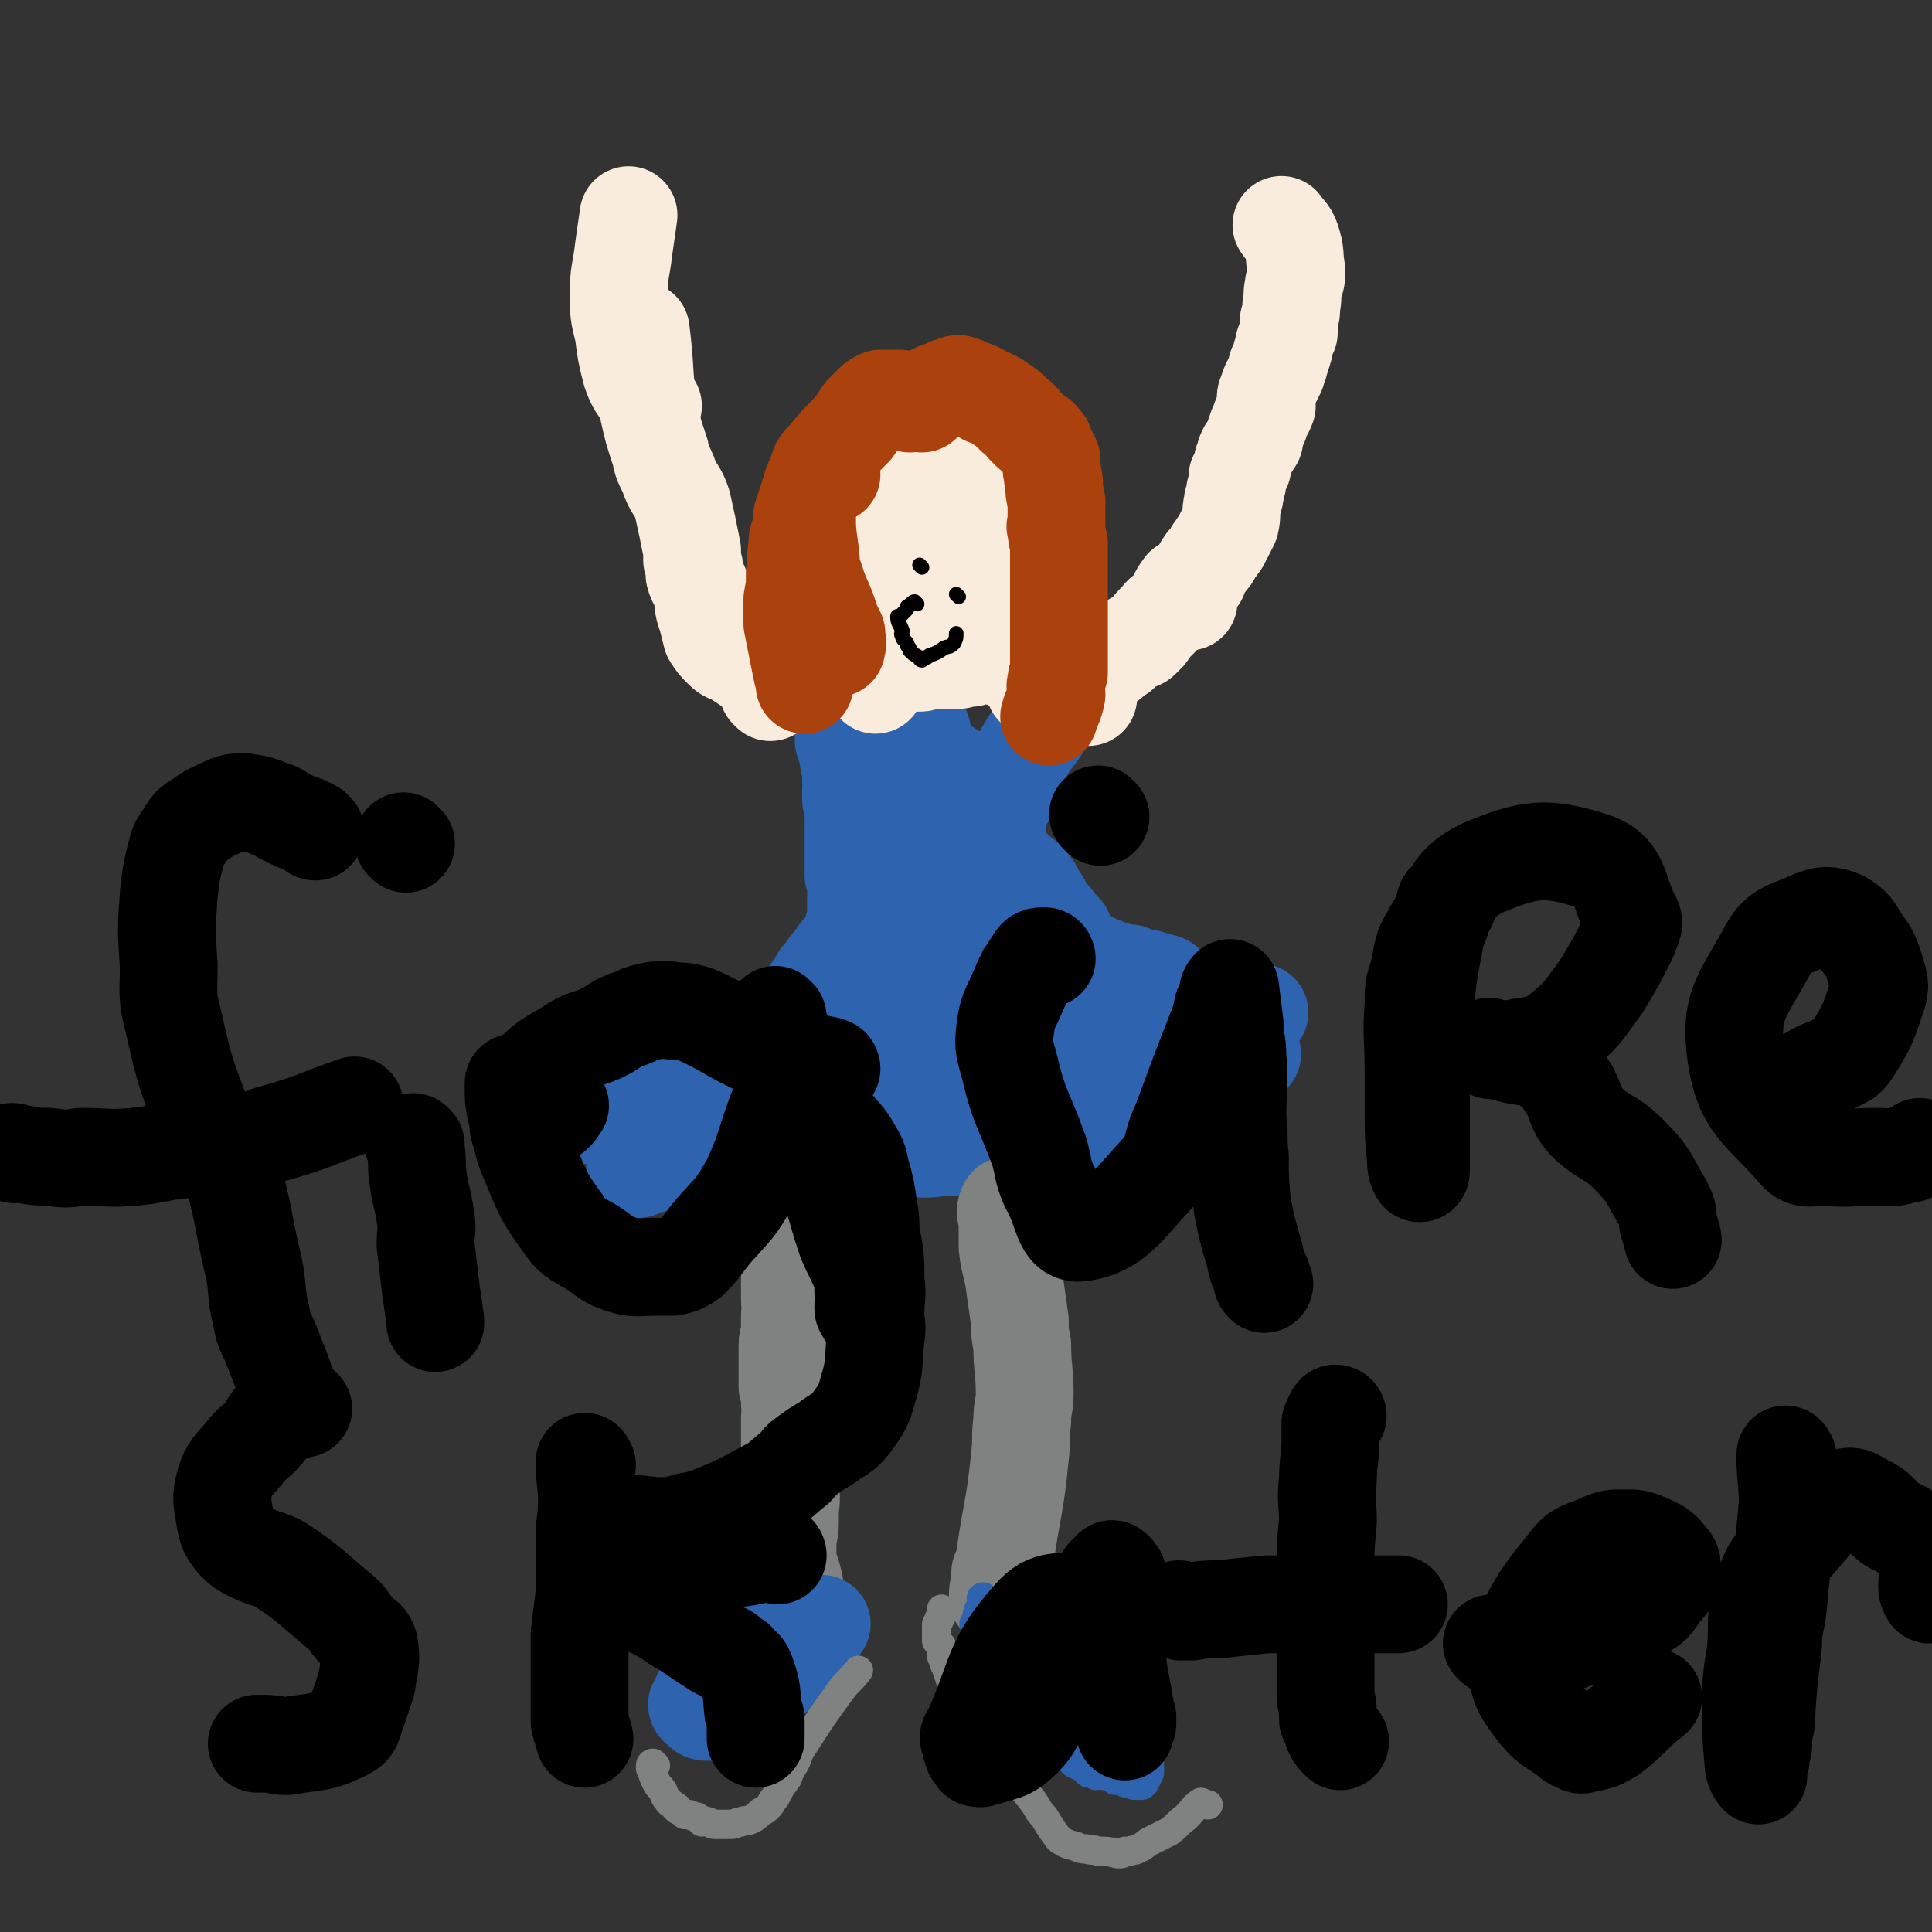 <svg viewBox='0 0 790 790' version='1.1' xmlns='http://www.w3.org/2000/svg' xmlns:xlink='http://www.w3.org/1999/xlink'><rect x="0" y="0" width="790" height="790" fill="#333333" stroke="none"/><g fill='none' stroke='#2D63AF' stroke-width='40' stroke-linecap='round' stroke-linejoin='round'><path d='M346,302c0,0 -1,-1 -1,-1 0,0 0,1 0,2 1,1 1,0 1,1 1,1 0,1 0,2 1,1 0,1 1,3 0,1 0,1 0,2 1,4 1,4 1,8 1,2 0,2 0,4 0,2 0,2 0,4 1,3 1,3 1,5 1,2 0,2 0,3 0,3 0,3 0,6 0,1 0,1 0,2 0,2 0,2 0,3 0,1 0,1 0,2 0,1 0,1 0,1 0,2 0,2 0,3 0,3 0,3 0,6 1,2 1,2 1,4 1,2 0,2 0,5 0,3 0,3 0,7 0,2 1,2 0,4 0,0 -1,0 -1,1 0,1 0,1 0,2 0,1 -1,1 -1,2 0,1 0,1 -1,2 0,1 0,1 -1,1 -1,2 -2,2 -3,4 -1,1 -1,1 -1,2 -1,1 -1,0 -1,1 -1,1 0,1 -1,1 0,1 0,1 -1,1 0,1 0,1 -1,2 -1,1 -1,1 -2,2 -1,1 -1,1 -1,2 -1,2 -1,2 -1,3 -1,1 -1,1 -2,1 -1,3 -1,3 -2,5 0,1 0,1 -1,2 -1,2 -1,1 -1,3 -1,1 0,1 -1,2 0,2 -1,2 -2,4 -1,2 -1,2 -2,4 -2,2 -2,2 -4,4 '/><path d='M431,289c0,0 -1,-2 -1,-1 -2,3 -2,5 -4,9 -4,6 -5,6 -8,12 -3,4 -3,4 -4,9 -1,2 -1,2 -1,5 -1,3 -2,2 -3,5 -1,3 -1,3 -2,5 -1,2 0,2 0,3 -1,2 -1,2 -1,4 -1,2 -1,2 0,5 0,1 0,1 0,2 2,3 2,3 5,6 4,4 4,4 8,7 1,2 1,1 2,3 1,1 1,1 1,2 1,1 1,1 2,3 1,1 1,1 1,2 1,2 1,2 2,4 0,0 0,0 1,1 0,0 0,0 1,1 1,0 1,0 1,1 1,1 0,1 1,1 0,1 0,1 1,1 1,1 1,1 2,2 '/><path d='M377,299c0,0 -1,-2 -1,-1 1,4 2,5 3,10 1,10 1,10 1,20 0,6 0,6 -1,13 0,6 0,6 1,12 0,7 0,7 0,14 '/><path d='M389,316c0,0 -1,-2 -1,-1 1,3 2,4 2,8 1,5 2,5 2,10 0,7 0,7 -1,14 0,6 1,6 0,12 0,6 -1,6 -3,12 -2,5 -2,5 -5,10 -2,4 -2,4 -4,8 -1,2 -1,2 -2,3 '/><path d='M408,367c0,0 -1,-1 -1,-1 0,0 0,-1 1,-1 0,1 0,1 1,1 2,3 2,3 5,5 3,3 3,2 6,4 2,2 1,2 3,4 1,1 1,1 3,3 1,1 1,1 2,2 1,1 1,1 2,2 3,2 3,2 5,4 1,0 1,0 3,1 1,0 1,1 2,1 3,1 3,1 6,1 7,3 7,3 14,5 1,1 1,0 2,0 1,1 1,1 2,1 3,1 3,1 5,1 3,1 3,1 7,2 '/><path d='M342,407c0,0 -1,-1 -1,-1 -2,2 -2,3 -4,5 -2,2 -3,1 -4,3 -7,7 -5,8 -13,14 -4,4 -5,3 -11,5 -3,1 -3,1 -6,1 -2,1 -2,1 -4,2 -2,0 -2,0 -4,0 -1,1 -1,0 -2,0 -2,1 -2,0 -4,1 -3,3 -3,3 -7,6 '/><path d='M302,451c0,0 -2,-1 -1,-1 5,-1 6,0 11,-1 6,0 5,-2 11,-3 7,-1 7,0 14,-1 6,0 6,0 12,-1 4,0 4,0 7,-1 7,0 7,0 14,-1 6,0 6,0 12,-1 5,0 5,0 9,0 13,-1 13,-1 26,-2 4,0 4,0 8,-1 4,0 4,0 7,-1 4,0 4,0 7,-1 3,0 3,0 6,0 3,0 3,0 5,0 2,1 2,2 4,3 '/><path d='M358,414c0,0 -1,-1 -1,-1 0,0 1,1 2,1 3,1 3,0 7,0 5,0 5,0 10,0 4,0 4,1 9,0 4,0 4,0 8,-1 9,-1 9,-1 17,-3 8,-1 8,-1 15,-2 5,0 5,0 10,0 '/><path d='M376,408c0,0 -1,-1 -1,-1 0,0 -1,0 -1,0 4,1 4,0 9,0 6,1 6,1 13,2 8,1 8,1 16,1 5,0 5,0 11,0 4,1 4,1 9,1 '/><path d='M455,406c0,0 -1,-1 -1,-1 0,0 0,-1 1,-1 1,1 1,1 2,2 1,2 2,2 3,4 3,3 2,4 5,6 8,4 9,3 18,6 3,1 3,1 6,1 2,1 2,1 3,0 2,0 2,1 4,0 3,-1 3,-1 6,-3 '/><path d='M474,410c0,0 -1,-1 -1,-1 1,0 2,1 4,2 3,2 3,2 6,3 4,2 4,1 8,3 2,1 1,2 3,2 2,1 3,0 5,-1 3,0 3,0 6,-1 4,-1 4,-1 8,-2 1,0 1,0 2,-1 '/><path d='M512,431c0,0 0,-1 -1,-1 -1,0 -1,0 -2,0 -1,1 -1,2 -3,3 -6,3 -6,3 -13,6 -6,3 -6,3 -11,5 -5,3 -5,3 -10,5 -5,2 -5,2 -10,3 -6,1 -7,1 -13,3 -5,1 -5,1 -9,3 '/><path d='M302,432c0,0 0,-1 -1,-1 -1,0 -1,0 -3,0 -1,1 -1,1 -2,2 -1,0 -1,0 -1,1 -2,1 -2,0 -3,1 -2,1 -2,1 -5,3 -14,8 -13,10 -28,17 -5,2 -5,1 -10,2 -3,0 -3,0 -7,-1 '/><path d='M261,478c0,0 -2,-1 -1,-1 2,-1 3,-1 7,-1 3,-1 3,-1 6,-2 5,-1 5,-1 10,-2 8,-1 8,-1 16,-1 10,-2 10,-1 19,-3 13,-2 13,-3 26,-6 14,-4 14,-4 27,-9 '/><path d='M305,468c0,0 -1,-1 -1,-1 0,0 1,0 1,0 3,1 3,1 7,1 29,1 29,1 58,1 8,1 8,1 16,0 8,0 8,0 17,0 16,-1 16,-2 32,-3 6,0 6,0 12,0 '/></g>
<g fill='none' stroke='#808282' stroke-width='40' stroke-linecap='round' stroke-linejoin='round'><path d='M322,482c0,0 -1,-2 -1,-1 0,4 0,5 0,10 1,3 0,3 0,6 0,3 0,3 0,6 1,4 2,4 2,9 1,4 0,4 0,9 0,5 0,5 0,10 0,4 1,4 0,7 0,4 0,4 0,7 0,2 -1,2 -1,5 0,2 0,2 0,5 0,6 0,6 0,12 1,3 1,3 1,7 1,3 0,3 0,6 0,2 0,2 0,5 0,2 0,2 0,5 0,2 0,2 0,3 0,2 0,2 0,4 0,2 0,2 0,4 0,3 0,3 0,5 0,5 1,5 0,11 0,2 0,2 0,5 0,3 0,3 -1,7 0,4 0,4 0,8 1,6 2,6 3,12 '/><path d='M413,494c0,0 0,-1 -1,-1 0,0 0,0 0,0 -1,2 -1,3 0,5 0,6 0,6 0,12 1,8 2,8 3,16 1,7 1,7 2,14 0,5 0,5 1,10 0,10 1,10 1,20 0,5 -1,5 -1,11 -1,7 0,7 -1,15 -2,20 -3,20 -6,40 0,1 0,1 0,3 -1,2 -1,2 -2,4 0,3 0,3 0,5 -1,3 -1,2 -1,5 '/></g>
<g fill='none' stroke='#2D63AF' stroke-width='40' stroke-linecap='round' stroke-linejoin='round'><path d='M312,660c0,0 -1,-1 -1,-1 0,0 -1,0 -1,1 -3,4 -3,4 -6,8 -4,6 -5,6 -9,12 -3,4 -2,4 -4,7 -2,2 -2,2 -3,4 -1,1 0,1 -1,2 -1,2 -1,2 -2,4 0,1 1,1 1,1 1,1 1,2 3,2 2,0 2,0 5,0 3,-1 3,0 6,-1 3,-2 3,-2 6,-4 '/><path d='M308,694c0,0 -2,0 -1,-1 5,-5 6,-5 12,-10 3,-3 3,-3 6,-6 3,-3 3,-3 5,-6 2,-2 2,-3 4,-5 1,-2 1,-1 2,-2 '/></g>
<g fill='none' stroke='#808282' stroke-width='12' stroke-linecap='round' stroke-linejoin='round'><path d='M268,722c0,0 -1,-1 -1,-1 0,0 -1,0 -1,1 0,0 0,0 0,1 1,2 1,3 2,5 1,2 1,2 2,3 2,2 1,3 3,5 1,2 2,1 3,3 1,0 1,0 1,1 2,1 2,1 3,2 1,0 1,0 2,0 2,1 2,1 3,1 1,1 1,1 2,2 1,0 1,-1 2,0 2,0 2,1 3,1 3,0 3,0 7,0 2,0 2,-1 4,-1 2,-1 2,0 4,-1 2,-1 2,-1 4,-3 2,-1 2,-1 3,-2 2,-2 1,-2 3,-4 2,-4 2,-4 5,-8 1,-3 1,-3 3,-6 2,-4 1,-4 4,-8 7,-11 7,-11 15,-22 3,-4 4,-4 7,-8 0,0 0,0 0,0 '/></g>
<g fill='none' stroke='#2D63AF' stroke-width='12' stroke-linecap='round' stroke-linejoin='round'><path d='M403,659c0,0 0,-1 -1,-1 -1,0 -1,0 -2,1 0,0 0,-1 0,0 -1,2 0,2 0,5 1,2 1,2 2,5 2,3 2,3 3,6 1,2 1,2 2,4 1,1 1,1 3,3 1,1 1,1 2,3 2,3 2,3 5,6 1,2 1,2 2,3 3,4 3,4 5,7 1,1 1,1 1,2 1,1 1,1 2,2 1,1 1,1 2,2 1,1 0,2 1,3 1,1 0,1 1,2 2,2 2,2 4,4 0,1 0,1 1,2 0,1 1,1 1,1 1,1 1,1 2,2 2,1 2,1 4,2 1,1 1,1 2,2 2,0 2,0 3,1 1,0 1,-1 3,0 2,0 2,0 4,1 1,0 1,0 1,1 1,0 2,-1 3,0 0,0 0,0 1,1 0,0 0,0 1,0 1,0 1,0 1,0 1,1 1,1 3,1 0,0 0,0 1,0 0,0 0,0 1,0 0,-1 0,-1 1,-1 1,-2 1,-2 2,-4 0,0 0,0 0,-1 0,-2 0,-2 0,-3 -1,-3 -1,-3 -1,-5 -1,-3 -1,-3 -2,-6 -1,-5 -1,-6 -4,-10 -4,-4 -4,-5 -9,-8 -10,-5 -11,-4 -21,-9 -5,-2 -5,-2 -10,-5 -2,-1 -2,-1 -4,-2 -6,-5 -6,-5 -11,-10 -2,-2 -2,-2 -3,-4 -1,-1 -1,-1 -1,-3 -1,-1 -1,-1 -2,-3 0,0 0,0 0,-1 -1,-1 -1,-2 0,-2 1,1 1,2 4,4 6,5 6,5 13,10 4,3 4,3 7,6 3,3 3,3 5,5 4,4 4,4 7,8 5,4 5,4 9,8 3,3 4,3 7,7 2,2 1,2 2,4 1,2 1,2 2,3 1,1 2,2 1,2 -5,-1 -6,-1 -12,-4 -4,-3 -4,-4 -7,-6 -4,-3 -4,-3 -8,-6 -3,-2 -3,-2 -6,-5 -2,-2 -2,-2 -4,-4 -2,-2 -3,-2 -4,-3 -2,-2 -2,-2 -3,-4 0,-1 -1,-2 0,-2 1,-1 2,0 3,0 8,5 8,5 15,10 7,5 7,5 13,11 7,7 7,7 14,14 1,1 0,1 1,2 1,1 1,1 1,2 1,0 1,1 1,1 -5,-1 -6,-2 -10,-4 -7,-4 -7,-4 -13,-8 -4,-3 -4,-4 -8,-7 -4,-4 -4,-4 -7,-7 -4,-3 -4,-3 -7,-6 -3,-5 -3,-5 -6,-10 0,0 -1,-1 0,-1 1,-1 2,-1 4,0 3,0 3,1 6,3 3,2 4,2 6,6 7,10 6,10 13,21 5,6 9,9 10,13 0,1 -5,0 -8,-2 -4,-1 -4,-2 -7,-4 -5,-3 -4,-4 -9,-7 -4,-4 -4,-4 -9,-7 -4,-4 -4,-3 -8,-7 -3,-3 -3,-3 -5,-6 -2,-3 -1,-3 -2,-6 -1,-2 -2,-2 -3,-4 0,-1 0,-1 -1,-3 0,-2 0,-2 0,-5 -1,-1 -1,-1 0,-2 0,-1 0,0 1,0 5,0 5,0 9,1 6,1 6,1 11,3 8,4 8,5 15,9 5,2 5,1 10,4 4,2 5,1 8,4 5,6 5,7 9,14 2,3 2,3 3,6 0,2 0,2 1,3 0,2 0,2 1,4 0,0 0,0 0,1 1,1 1,1 1,1 -2,-1 -3,-1 -6,-3 -4,-2 -4,-2 -8,-5 -3,-3 -4,-3 -7,-6 -3,-3 -3,-3 -6,-6 -5,-5 -5,-5 -9,-10 -2,-2 -2,-3 -3,-5 -2,-3 -3,-3 -4,-6 -3,-5 -3,-5 -4,-10 -1,-2 0,-2 0,-4 -1,-2 -1,-2 -2,-4 0,-1 0,-1 1,-2 0,-1 1,-1 1,-2 0,0 -1,0 0,0 0,-1 1,-1 1,0 -1,0 -1,1 -2,2 '/></g>
<g fill='none' stroke='#808282' stroke-width='12' stroke-linecap='round' stroke-linejoin='round'><path d='M386,659c0,0 -1,-1 -1,-1 0,0 1,1 0,2 0,1 0,1 -1,2 0,1 0,1 -1,2 0,2 0,2 0,5 0,1 0,1 0,2 1,1 1,1 2,2 0,2 0,2 0,4 0,1 1,1 1,3 1,2 1,2 2,5 1,3 1,3 2,6 1,3 1,3 2,5 0,3 0,3 1,5 1,3 1,3 2,5 2,4 2,4 4,8 1,2 1,2 2,4 3,3 3,2 7,5 3,2 3,2 6,4 4,4 4,4 8,9 3,4 2,4 5,7 3,5 3,5 6,9 3,2 3,2 7,3 2,1 2,1 4,1 3,1 3,0 5,1 4,0 4,0 8,1 2,0 2,0 3,-1 1,0 1,0 2,0 2,-1 2,0 3,-1 3,-1 3,-2 5,-3 4,-2 4,-2 8,-4 4,-3 3,-3 7,-6 3,-3 3,-4 6,-6 1,0 1,1 3,1 '/></g>
<g fill='none' stroke='#F9ECDC' stroke-width='12' stroke-linecap='round' stroke-linejoin='round'><path d='M343,287c0,0 -1,-1 -1,-1 0,0 0,0 -1,0 -1,0 -1,0 -2,0 -2,0 -2,1 -3,0 -2,0 -2,0 -3,0 -1,-1 -1,0 -2,-1 -1,0 -1,-1 -2,-1 0,0 -1,1 -1,0 -1,0 -1,-1 -2,-2 -1,-1 -1,-1 -2,-1 -2,-2 -2,-2 -4,-4 -2,-2 -3,-1 -5,-4 -4,-3 -3,-4 -6,-8 -2,-4 -2,-4 -5,-8 '/><path d='M340,279c0,0 -1,-1 -1,-1 -1,-1 0,-1 -1,-1 -2,-1 -2,-1 -4,-2 -6,-5 -7,-5 -13,-11 -2,-2 -1,-3 -2,-6 -1,-4 -1,-4 -2,-9 '/></g>
<g fill='none' stroke='#F9ECDC' stroke-width='40' stroke-linecap='round' stroke-linejoin='round'><path d='M315,283c0,0 -1,-1 -1,-1 0,-1 1,0 1,-1 5,-2 4,-2 9,-4 4,-1 5,-1 9,-2 3,0 3,-1 7,-1 2,-1 2,0 4,-1 2,0 2,0 4,-1 1,0 1,0 3,0 3,0 3,0 5,0 5,-1 5,-1 10,-1 2,0 2,0 5,0 2,0 2,0 5,0 2,0 2,-1 4,-1 2,0 2,0 4,0 1,0 1,0 2,0 2,0 2,0 3,0 3,0 3,0 6,-1 1,0 1,0 2,0 1,-1 2,0 3,-1 2,0 2,0 5,-1 3,0 3,0 5,0 4,0 4,0 8,-1 2,0 2,0 4,0 1,0 1,0 3,0 3,1 3,1 7,2 3,1 3,1 6,2 2,1 2,1 4,3 '/><path d='M424,282c0,0 -1,-1 -1,-1 0,-1 1,-1 2,-1 0,0 0,0 1,0 2,0 2,-1 4,-1 1,-1 1,-1 3,-2 1,0 1,-1 2,-1 1,0 1,1 2,0 1,0 1,-1 2,-1 2,0 2,0 3,0 1,0 1,0 3,-1 '/><path d='M445,285c0,0 0,-1 -1,-1 -1,-1 -1,-1 -3,-2 -1,0 -2,1 -1,0 1,-2 2,-2 4,-4 3,-3 2,-3 5,-5 2,-2 2,-2 5,-3 2,-2 2,-2 4,-3 3,-3 3,-3 6,-5 2,0 2,0 3,-1 1,-1 1,-1 2,-2 2,-3 2,-3 5,-6 2,-3 3,-2 5,-5 3,-4 2,-4 5,-8 '/><path d='M486,246c0,0 -1,-1 -1,-1 0,0 0,0 1,-1 1,-2 0,-2 1,-4 1,-2 1,-2 3,-4 1,-3 1,-3 3,-6 2,-2 2,-2 3,-4 1,-2 1,-1 2,-3 2,-2 1,-2 3,-5 1,-2 1,-2 2,-4 1,-4 0,-4 1,-8 0,-2 1,-2 1,-5 1,-3 1,-3 1,-6 1,-2 1,-2 2,-4 0,-2 0,-2 1,-4 0,-1 0,-1 1,-3 1,-1 1,-1 2,-3 1,-1 1,-1 1,-3 1,-3 1,-3 2,-5 1,-4 2,-4 3,-7 0,-3 -1,-3 0,-5 1,-3 1,-3 2,-5 1,-2 1,-2 2,-4 0,-2 0,-2 1,-3 0,-2 1,-2 1,-4 1,-2 1,-2 1,-4 1,-3 1,-3 2,-5 0,-2 0,-3 0,-5 1,-3 1,-3 1,-6 1,-4 0,-4 1,-8 0,-2 1,-2 1,-4 0,-1 0,-1 0,-3 -1,-6 0,-6 -2,-12 -1,-3 -2,-3 -4,-6 '/><path d='M316,278c0,0 0,-1 -1,-1 -1,-1 -2,-1 -3,-2 -3,-1 -3,-1 -6,-3 -3,-2 -3,-2 -6,-4 -3,-1 -3,-1 -5,-3 -2,-2 -2,-2 -4,-5 -1,-4 -1,-4 -2,-8 -2,-5 -1,-5 -2,-10 -1,-4 -2,-3 -3,-7 0,-3 0,-3 -1,-6 0,-2 0,-2 0,-4 -2,-10 -2,-10 -4,-19 -2,-6 -3,-5 -5,-10 -2,-6 -3,-5 -4,-11 -3,-9 -3,-9 -5,-18 -2,-16 -1,-16 -3,-32 '/><path d='M267,166c0,0 -1,-1 -1,-1 -1,-1 -1,-1 -2,-2 -3,-5 -4,-5 -6,-11 -2,-8 -2,-8 -3,-16 -2,-8 -2,-8 -2,-16 0,-9 1,-9 2,-18 1,-7 1,-7 2,-14 '/><path d='M358,280c0,0 -1,-1 -1,-1 0,0 0,0 0,-1 1,0 0,-1 0,-1 0,-1 0,-2 0,-3 1,-1 1,-1 2,-2 0,0 -1,-1 -1,-1 1,-1 1,-1 2,-3 0,0 0,0 1,-1 1,-1 1,-1 1,-2 1,-2 2,-2 3,-4 1,-3 2,-3 2,-6 1,-10 1,-10 1,-20 0,-1 0,-1 -1,-3 0,-3 0,-3 -1,-7 0,-3 -1,-3 -1,-6 0,-7 1,-7 2,-15 '/><path d='M412,270c0,0 0,-1 -1,-1 -1,-1 -1,0 -2,-1 -1,-1 -1,-1 -2,-3 -2,-2 -2,-2 -4,-4 -1,-2 -1,-2 -2,-4 -2,-3 -2,-3 -3,-5 0,-3 0,-3 -1,-5 -1,-3 -1,-2 -2,-5 -4,-6 -4,-6 -7,-13 -2,-5 -2,-5 -4,-10 -2,-11 -3,-11 -4,-22 -1,-3 0,-3 0,-6 '/><path d='M394,246c0,0 0,-1 -1,-1 -2,0 -2,1 -4,0 -2,0 -2,0 -4,-1 -3,-3 -2,-4 -5,-8 -2,-3 -3,-3 -4,-7 -1,-3 0,-3 -1,-6 -1,-4 -2,-4 -2,-8 -1,-4 0,-4 -1,-7 0,-3 0,-3 0,-5 1,-3 0,-3 2,-5 2,-4 2,-4 5,-7 1,-1 1,-1 3,-1 2,0 2,0 4,1 2,0 2,0 3,2 2,2 3,2 3,4 2,5 2,5 2,11 1,1 1,1 0,3 0,2 0,2 0,3 -1,1 0,2 -1,2 -3,1 -4,1 -8,1 -3,-1 -3,-1 -5,-2 -6,-3 -7,-2 -12,-5 -3,-2 -2,-3 -4,-6 -1,-2 -1,-2 -2,-4 -2,-3 -2,-3 -4,-7 0,-2 0,-2 -1,-4 0,-2 1,-2 1,-4 0,-2 0,-2 0,-4 1,-1 1,-1 2,-2 2,-1 2,-2 5,-2 3,0 4,0 6,1 7,3 8,2 13,7 3,3 2,5 3,10 1,8 5,10 1,16 -6,9 -10,8 -21,14 -2,1 -2,0 -3,0 -2,0 -2,1 -3,0 -2,-2 -3,-2 -4,-4 -2,-8 -1,-9 -2,-17 0,-4 1,-4 1,-8 0,-3 0,-3 0,-6 1,-3 1,-3 2,-5 2,-4 2,-4 4,-6 4,-4 3,-6 8,-7 7,-2 8,-1 15,0 4,0 4,1 7,3 3,1 3,2 5,4 3,3 3,3 5,6 3,8 4,8 6,16 0,3 -1,3 -1,7 -1,3 -1,3 -2,7 -1,2 -1,3 -3,5 -1,2 -1,2 -3,4 -2,1 -2,1 -4,2 -2,1 -2,1 -5,2 -4,1 -4,1 -8,1 -4,1 -4,1 -8,0 -5,-1 -5,-1 -10,-2 -2,-1 -2,-1 -3,-2 -1,-1 -2,-1 -3,-3 -1,-2 0,-2 -1,-4 0,-4 -1,-4 -1,-7 0,-5 1,-5 1,-9 1,-3 1,-3 2,-6 2,-5 2,-5 5,-9 2,-2 2,-2 4,-3 5,-1 5,-1 10,-2 2,0 2,0 5,0 2,0 3,0 4,0 4,1 4,2 7,4 2,1 3,1 4,4 2,7 2,7 4,15 0,3 0,3 0,5 -1,3 -1,3 -2,6 0,3 0,3 -2,5 -2,4 -2,4 -5,7 -2,2 -3,2 -5,3 -7,1 -7,1 -14,1 -2,0 -2,0 -5,-1 -2,0 -2,0 -4,-1 -2,-1 -2,0 -4,-1 -2,-2 -3,-2 -5,-5 -1,-2 -1,-3 -1,-5 -1,-4 -1,-4 -1,-7 0,-7 -2,-8 1,-15 2,-5 4,-6 9,-9 2,-1 2,-1 5,0 6,3 7,2 13,6 3,3 3,3 5,7 1,3 1,3 2,6 1,2 2,2 2,5 1,1 1,1 1,3 0,1 0,1 0,2 -1,3 -1,3 -2,5 -1,1 -1,1 -3,1 -3,1 -3,1 -7,2 -2,0 -2,0 -5,0 -3,0 -3,0 -6,-1 -1,0 -2,0 -3,-1 0,0 0,0 -1,-1 -1,-3 -2,-3 -2,-7 0,-4 0,-4 2,-8 2,-3 3,-2 5,-5 1,0 1,0 1,-1 '/></g>
<g fill='none' stroke='#AB410D' stroke-width='40' stroke-linecap='round' stroke-linejoin='round'><path d='M372,165c0,0 0,-1 -1,-1 -2,-1 -2,-1 -4,-1 -1,0 -1,0 -2,0 -1,0 -1,0 -1,0 -2,0 -2,0 -3,0 -1,0 -1,0 -1,0 -2,1 -2,1 -3,2 -2,2 -2,2 -4,4 -2,3 -2,3 -4,6 -6,6 -6,6 -11,12 -3,3 -3,3 -4,7 -2,4 -2,4 -3,8 -1,4 -1,4 -1,8 0,7 0,7 1,14 1,6 0,7 2,12 3,10 4,9 7,19 1,2 1,2 2,4 0,1 0,1 0,3 1,1 0,1 0,3 '/><path d='M377,165c0,0 -1,-1 -1,-1 1,-1 2,-1 4,-2 3,-2 3,-2 7,-3 1,-1 1,-1 3,-1 1,-1 1,-1 2,-1 3,1 3,1 5,2 3,1 3,1 6,3 3,1 3,1 6,3 3,2 3,2 6,5 3,2 2,2 5,5 2,2 2,2 5,4 1,1 0,1 1,2 1,0 1,0 1,1 1,2 1,2 2,4 0,1 0,1 1,2 0,2 0,2 0,4 1,3 0,3 1,5 0,4 0,4 1,8 0,2 0,2 0,4 0,2 0,2 0,5 0,1 -1,1 0,2 0,3 0,3 1,6 0,1 0,1 0,2 0,2 0,2 0,3 0,2 0,2 0,3 0,3 0,3 0,5 0,7 0,7 0,13 0,3 0,3 0,5 0,2 0,2 0,3 0,1 0,1 0,3 0,2 0,2 0,4 0,1 0,1 0,2 0,1 0,1 0,2 0,1 0,1 0,2 0,2 0,2 0,4 0,1 0,1 0,2 -1,2 -1,2 -1,4 -1,2 0,3 0,5 -1,5 -2,5 -3,9 '/><path d='M340,194c0,0 -1,-1 -1,-1 0,0 0,1 -1,1 -1,1 -1,1 -2,2 -2,1 -2,1 -3,4 -2,2 -2,2 -3,5 -1,3 -1,3 -2,6 0,4 0,4 -1,7 -1,3 -1,3 -1,6 -1,5 0,5 -1,10 0,6 0,6 -1,11 0,5 0,5 0,10 2,10 2,10 4,20 1,3 1,3 1,5 '/></g>
<g fill='none' stroke='#000000' stroke-width='6' stroke-linecap='round' stroke-linejoin='round'><path d='M375,247c0,0 -1,-1 -1,-1 -1,0 -1,1 -3,2 0,1 0,1 -1,2 -1,1 -1,1 -2,2 0,0 0,0 0,0 -1,0 -1,0 -1,0 0,3 1,3 2,6 0,1 -1,1 0,2 0,1 0,1 1,2 1,1 1,1 1,2 1,1 1,1 1,2 1,1 1,1 1,1 1,1 2,1 3,2 0,0 0,1 1,1 0,0 0,-1 0,-1 2,0 2,0 3,-1 3,-1 3,-1 6,-3 2,-1 2,0 4,-2 1,-2 1,-2 1,-4 '/><path d='M377,232c0,0 -1,-1 -1,-1 '/><path d='M392,244c0,0 -1,-1 -1,-1 '/></g>
<g fill='none' stroke='#000000' stroke-width='40' stroke-linecap='round' stroke-linejoin='round'><path d='M129,340c-1,0 -1,-1 -1,-1 -5,-3 -6,-2 -11,-5 -3,-1 -2,-2 -6,-3 -5,-2 -5,-2 -11,-3 -4,0 -5,0 -9,2 -4,2 -5,2 -9,5 -3,2 -4,2 -6,6 -3,4 -3,4 -4,8 -2,8 -2,8 -3,17 -1,14 -1,14 0,29 0,11 -1,12 2,23 5,23 6,23 14,45 4,9 7,8 10,17 5,17 4,18 8,35 3,12 1,12 4,24 1,6 2,6 4,11 4,11 5,11 7,21 1,3 0,3 -1,7 '/><path d='M6,472c-1,0 -2,-1 -1,-1 1,0 2,1 5,1 5,1 5,1 10,1 7,1 7,1 13,0 11,0 11,1 22,0 10,-1 10,-2 20,-3 8,-1 9,0 17,-1 9,-2 10,-2 18,-5 18,-5 18,-6 35,-12 '/><path d='M211,444c0,0 -1,-2 -1,-1 0,7 0,8 2,15 2,9 1,9 5,18 5,12 5,13 13,24 4,6 5,6 12,10 6,4 6,5 12,7 6,2 7,1 13,1 4,0 4,0 8,0 4,-1 4,-1 7,-3 5,-5 5,-6 10,-12 8,-9 9,-9 15,-20 6,-13 5,-13 10,-27 2,-5 2,-5 3,-9 1,-3 0,-3 1,-6 1,-1 2,-1 2,-2 1,-1 1,-2 2,-3 0,0 1,0 1,0 2,7 1,8 3,15 2,6 2,6 4,11 2,7 3,7 4,13 3,10 2,10 5,19 2,7 2,7 4,13 3,7 3,6 6,13 1,4 1,4 1,8 1,3 0,3 0,5 1,2 1,2 2,3 0,0 -1,1 -1,1 0,-1 -1,-1 -1,-2 1,-3 1,-3 1,-6 1,-3 0,-3 0,-6 '/><path d='M450,334c0,0 -1,-1 -1,-1 '/><path d='M166,345c0,0 -1,-1 -1,-1 '/><path d='M170,468c0,0 -1,-1 -1,-1 0,1 1,2 1,3 1,6 0,6 1,12 1,8 2,8 3,16 1,5 0,5 0,11 1,8 1,8 2,17 1,7 1,7 2,14 0,0 0,0 0,1 '/><path d='M340,437c0,0 0,-1 -1,-1 -2,-1 -2,0 -4,-1 -3,0 -3,0 -7,-1 -3,-1 -3,-1 -5,-1 -3,-1 -3,-1 -5,-2 -6,-2 -6,-2 -12,-5 -10,-5 -10,-6 -21,-11 -6,-2 -6,-1 -12,-2 -5,0 -5,0 -9,1 -4,1 -4,2 -8,3 -5,2 -5,3 -9,5 -6,3 -7,2 -12,5 -9,6 -10,5 -17,12 -3,3 -2,4 -3,7 -1,4 -1,4 -2,8 -1,3 -1,3 -1,6 0,1 0,2 1,2 1,1 1,1 2,0 2,0 2,-1 4,-2 3,-1 3,-1 5,-3 3,-2 3,-2 5,-5 '/><path d='M318,416c0,0 -1,-1 -1,-1 0,1 0,2 0,4 2,3 2,3 4,6 1,4 2,4 3,8 2,5 1,6 4,11 6,8 6,8 13,16 4,5 4,4 7,9 3,5 3,5 4,10 2,7 2,7 3,14 1,6 1,6 1,11 2,10 2,10 2,20 1,6 0,6 0,13 0,5 1,5 0,10 -1,10 0,11 -3,21 -2,7 -2,7 -7,14 -4,5 -5,4 -10,8 -5,3 -5,3 -9,6 -3,2 -2,3 -5,5 -5,4 -5,5 -11,8 -11,6 -11,6 -23,11 -4,1 -4,2 -8,2 -7,2 -7,2 -14,2 -9,-1 -9,-1 -19,-2 -3,-1 -3,-1 -7,-2 '/><path d='M428,392c0,0 0,-1 -1,-1 -2,0 -3,0 -4,2 -4,6 -4,6 -7,13 -3,7 -4,7 -5,15 -1,8 0,8 2,16 4,17 6,17 12,34 2,7 1,7 4,14 6,10 5,20 13,19 14,-2 18,-10 32,-25 7,-8 4,-10 9,-20 7,-19 7,-19 14,-37 2,-5 2,-5 3,-10 1,-2 1,-2 2,-5 0,-1 0,-2 1,-3 0,0 0,0 0,0 1,8 1,8 2,16 0,6 1,6 1,12 1,12 0,12 0,25 1,8 0,8 1,16 0,10 0,10 1,20 2,10 2,10 5,20 1,5 1,5 3,9 0,2 0,2 1,3 '/><path d='M592,370c0,0 -1,-2 -1,-1 -1,3 -1,4 -2,8 -2,5 -2,5 -3,11 -2,10 -2,10 -3,21 -1,7 -1,7 -1,15 -1,17 -1,17 -1,34 0,5 0,5 0,10 0,6 0,6 0,11 0,1 -1,1 -1,0 -1,-2 -1,-2 -1,-5 -1,-10 -1,-10 -1,-20 0,-8 0,-8 0,-17 0,-13 -1,-13 0,-26 0,-7 0,-7 2,-13 2,-9 1,-9 5,-16 9,-14 7,-20 21,-27 19,-8 26,-9 45,-3 12,4 10,11 16,23 2,3 0,4 -1,8 -5,10 -5,10 -11,20 -8,11 -8,12 -18,20 -5,4 -6,3 -12,5 -3,0 -3,0 -6,1 -2,0 -2,0 -4,0 -1,1 -1,0 -3,0 -2,0 -2,1 -3,0 -1,0 -1,-1 0,-1 4,1 4,2 9,3 7,2 8,0 14,4 6,4 6,5 10,11 3,6 2,7 6,12 8,8 10,6 18,14 9,9 8,10 14,20 2,4 2,4 2,8 1,3 1,3 2,7 0,0 0,0 0,0 '/><path d='M724,448c0,0 0,-1 -1,-1 0,-1 1,-1 1,-1 0,-1 -1,-1 0,-1 3,-1 4,0 8,-2 6,-2 6,-2 11,-5 4,-2 4,-1 7,-3 4,-2 5,-2 7,-5 7,-11 7,-12 11,-24 1,-4 0,-5 -1,-9 -2,-6 -2,-7 -6,-12 -3,-5 -3,-6 -8,-9 -5,-2 -7,-2 -12,0 -11,5 -14,4 -19,14 -10,18 -15,22 -12,42 3,20 10,22 24,38 4,5 6,3 12,3 10,1 11,0 21,0 6,0 6,1 12,-1 3,0 3,-1 6,-3 '/><path d='M124,576c-1,0 -1,-1 -1,-1 -2,0 -1,1 -3,2 -4,2 -4,1 -8,3 -3,3 -2,4 -5,7 -4,4 -4,3 -7,7 -5,6 -6,6 -8,12 -2,7 -1,8 0,15 1,5 1,5 4,9 3,3 3,3 7,5 6,3 7,2 12,5 12,8 12,9 24,19 4,3 3,4 7,8 2,3 4,2 5,6 1,7 0,7 -1,15 -2,6 -2,6 -4,12 -2,5 -1,6 -5,8 -10,5 -12,4 -24,6 -4,0 -4,-1 -9,-1 -2,0 -2,0 -3,0 '/><path d='M240,599c0,0 -1,-2 -1,-1 0,7 1,8 1,16 0,8 -1,8 -1,15 0,12 0,12 0,23 -1,8 -1,8 -2,16 0,5 0,6 0,11 0,8 0,8 0,15 0,5 0,5 0,10 1,4 1,3 2,7 '/><path d='M318,636c0,0 0,-1 -1,-1 -7,0 -7,1 -14,2 -6,0 -6,0 -12,1 -8,1 -8,1 -16,3 -8,2 -8,2 -14,5 -3,1 -3,2 -6,3 -1,1 -1,1 -2,2 -1,1 -1,1 -1,1 -1,1 -2,1 -1,1 6,2 7,1 14,4 6,3 6,3 12,7 7,4 6,4 14,9 3,2 3,2 6,3 2,2 2,2 4,3 2,3 3,2 4,5 3,8 2,8 3,16 1,2 1,2 1,4 0,3 0,3 0,7 '/><path d='M456,657c0,0 0,-1 -1,-1 -2,0 -2,0 -4,0 -4,-1 -4,-2 -7,-2 -11,2 -15,-1 -22,7 -17,19 -14,24 -25,48 -2,2 0,2 0,5 1,2 0,2 2,4 0,1 1,1 2,1 9,-3 11,-2 17,-8 7,-7 5,-9 9,-18 4,-9 4,-10 8,-19 7,-14 8,-14 16,-28 1,-2 1,-2 3,-3 0,-1 1,-2 1,-1 1,0 1,1 2,2 0,5 -1,5 -1,10 0,11 0,11 1,22 0,5 0,5 1,11 1,5 1,5 2,11 0,2 0,2 1,4 0,2 0,2 0,3 -1,2 -1,1 -1,3 '/><path d='M547,579c0,0 0,-1 -1,-1 -1,1 -1,2 -2,4 0,3 0,4 0,7 0,8 -1,8 -1,16 -1,9 0,9 0,17 -1,11 -1,10 -1,21 -1,11 0,11 0,22 0,7 0,7 0,14 0,8 0,8 0,15 1,4 1,4 1,9 1,2 1,2 2,5 1,2 1,2 3,4 '/><path d='M483,659c0,0 -1,-1 -1,-1 1,0 2,1 5,1 6,-1 6,-1 12,-1 9,-1 9,-1 19,-2 8,0 8,0 15,0 12,0 12,1 23,0 8,0 8,0 16,0 '/><path d='M611,673c0,0 -1,-1 -1,-1 5,1 6,4 12,3 12,0 12,-1 23,-5 14,-4 14,-5 26,-11 5,-3 5,-3 8,-8 3,-3 4,-4 4,-8 1,-3 1,-4 -1,-6 -3,-4 -4,-4 -8,-6 -5,-2 -5,-2 -10,-2 -5,0 -5,0 -10,2 -6,3 -8,2 -12,7 -12,15 -13,16 -21,33 -3,5 -2,6 -1,12 2,8 2,8 7,15 6,8 7,7 15,13 1,1 1,1 2,1 2,1 2,2 4,1 6,-1 6,-1 11,-4 9,-7 8,-8 17,-15 '/><path d='M731,596c0,0 -1,-2 -1,-1 0,9 1,10 1,20 -2,21 -2,21 -4,42 -1,8 -2,8 -2,16 -2,16 -2,16 -3,32 -1,4 -1,4 -1,9 -1,2 -1,2 -1,5 0,2 -1,2 -1,4 0,2 0,3 0,3 -1,-1 -2,-3 -2,-5 -1,-11 -1,-11 -1,-23 0,-11 0,-11 2,-23 1,-14 -1,-15 4,-28 3,-9 6,-9 13,-17 8,-9 8,-11 18,-17 4,-2 5,-1 10,2 5,2 5,4 10,8 5,3 6,2 10,7 3,3 4,4 5,8 1,5 0,6 0,11 0,1 0,1 1,3 '/></g>
</svg>